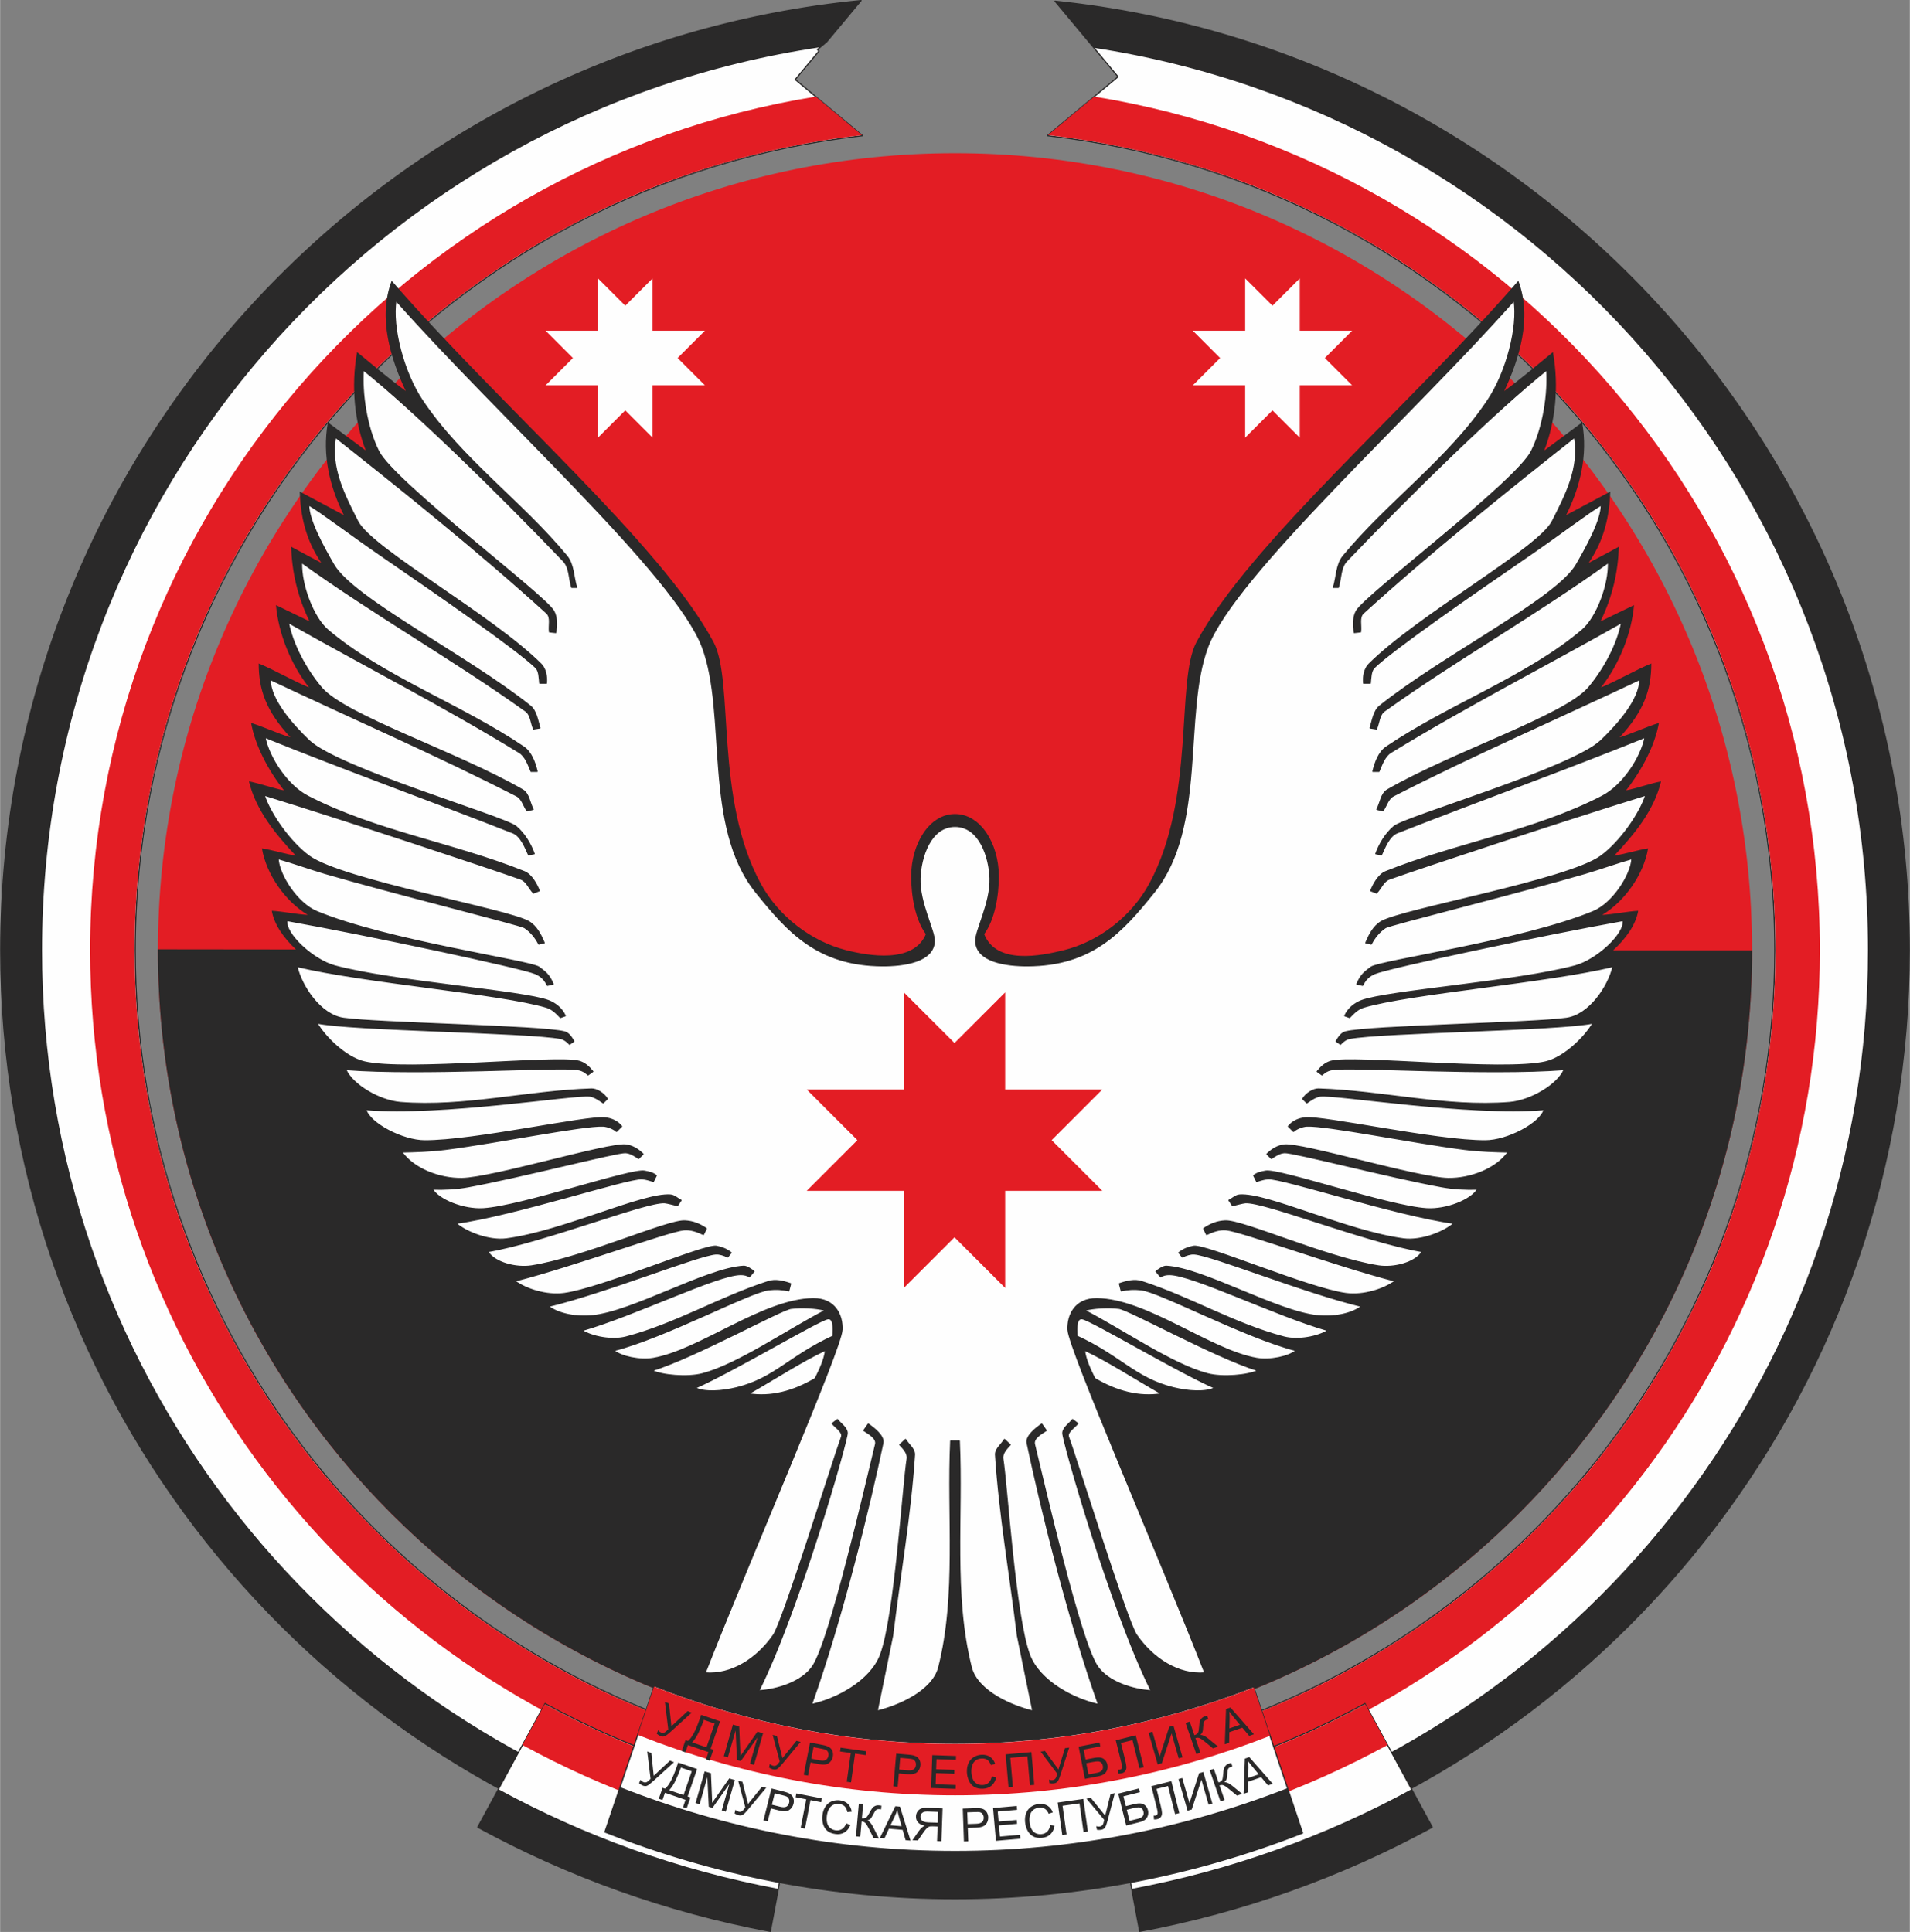 <?xml version="1.0" encoding="UTF-8"?> <svg xmlns="http://www.w3.org/2000/svg" xmlns:xlink="http://www.w3.org/1999/xlink" xmlns:xodm="http://www.corel.com/coreldraw/odm/2003" xml:space="preserve" width="2244px" height="2270px" version="1.1" style="shape-rendering:geometricPrecision; text-rendering:geometricPrecision; image-rendering:optimizeQuality; fill-rule:evenodd; clip-rule:evenodd" viewBox="0 0 2365.67 2393.37"><rect x="0" y="0" width="2365.67" height="2393.37" fill="#808080" stroke="none"/> <defs> <style type="text/css"> .str1 {stroke:#2A2929;stroke-width:1.47;stroke-linejoin:round;stroke-miterlimit:22.926} .str0 {stroke:#2A2929;stroke-width:1.48;stroke-linejoin:round;stroke-miterlimit:22.926} .fil1 {fill:#2A2929} .fil2 {fill:#E31D24} .fil0 {fill:#FEFEFE} </style> </defs> <g id="Слой_x0020_1">  <g id="_2524070562240"> <g> <path class="fil0 str0" d="M896.76 2151.69l-46.93 159.87c-490.65,-143.84 -849.09,-597.33 -849.09,-1134.43 0,-613.47 467.57,-1117.89 1065.69,-1176.39l-42.63 51.14 -11.31 9.42 1.73 2.07 -29.3 35.15 83.43 69.55c-506.87,56.92 -901.03,487.01 -901.03,1009.06 0,461.41 307.93,850.98 729.44,974.56zm623.25 158.64l0 0 -47.52 -159.7c419.67,-124.73 725.86,-513.4 725.86,-973.5 0,-522.08 -394.2,-952.2 -901.12,-1009.07l87.56 -72.99 -78.02 -93.58c594.51,61.97 1058.17,564.75 1058.17,1175.64 0,535.58 -356.42,988 -844.93,1133.2z"></path> <path class="fil1" d="M864.25 2262.43l-14.42 49.13c-490.65,-143.84 -849.09,-597.33 -849.09,-1134.43 0,-47.56 2.83,-94.47 8.29,-140.56l0.17 -1.51c1.02,-8.52 2.15,-17.01 3.35,-25.49l0.4 -2.83c1.19,-8.21 2.46,-16.4 3.82,-24.56l0.57 -3.42c1.36,-8.06 2.8,-16.08 4.33,-24.08l0.67 -3.5c1.56,-8.04 3.19,-16.05 4.91,-24.03l0.68 -3.13c1.77,-8.1 3.61,-16.16 5.55,-24.19l0.61 -2.52c2.01,-8.27 4.09,-16.51 6.27,-24.71l0.35 -1.29c30.62,-114.58 78.01,-222.31 139.41,-320.38l0.2 -0.33c4.68,-7.47 9.45,-14.89 14.29,-22.25l0.17 -0.27c191.27,-290.52 507.22,-491.7 871.65,-527.34l-42.63 51.14 -8 6.66c-545.29,80.77 -963.86,550.87 -963.86,1118.59 0,513.84 342.91,947.68 812.31,1085.3zm655.76 47.9l0 0 -14.6 -49.09c467.35,-138.9 808.33,-571.72 808.33,-1084.11 0,-565.97 -415.98,-1034.97 -958.81,-1117.88l-48.16 -57.76c371.5,38.72 691.9,249.57 880,551.37l0.19 0.31c4.64,7.45 9.2,14.96 13.68,22.51l0.19 0.34c4.49,7.57 8.88,15.19 13.2,22.87l0.14 0.23c47.98,85.42 85.67,177.4 111.36,274.27l0 0.02c2.24,8.45 4.38,16.93 6.43,25.45l0.42 1.69c1.96,8.19 3.83,16.41 5.62,24.66l0.57 2.63c1.73,8.05 3.38,16.13 4.94,24.24l0.63 3.29c1.53,8.05 2.97,16.11 4.33,24.21l0.53 3.17c1.35,8.16 2.63,16.36 3.81,24.58l0.41 2.94c1.19,8.4 2.3,16.83 3.31,25.29l0.2 1.71c1.04,8.83 1.99,17.69 2.84,26.58l0.03 0.33c3.54,37.17 5.34,74.85 5.34,112.95 0,535.58 -356.42,988 -844.93,1133.2z"></path> <path class="fil2" d="M896.54 2152.44l-15.51 52.84c-444.68,-130.37 -769.54,-541.37 -769.54,-1028.15 0,-532.85 389.24,-974.89 898.82,-1057.44l57.21 47.69c-506.9,57.3 -900.98,487.56 -900.98,1009.75 0,461.77 308.17,851.64 730,975.31zm591.88 51.72l0 0 -15.7 -52.78c419.99,-124.83 726.41,-513.79 726.41,-974.25 0,-522.23 -394.12,-952.51 -901.07,-1009.76l57.22 -47.7c509.62,82.51 898.91,524.57 898.91,1057.46 0,485.41 -323.03,895.44 -765.77,1027.03z"></path> <path class="fil2" d="M1182.84 189.77c545.21,0 987.36,442.14 987.36,987.36 0,545.21 -442.15,987.35 -987.36,987.35 -545.21,0 -987.36,-442.14 -987.36,-987.35 0,-545.22 442.15,-987.36 987.36,-987.36z"></path> <path class="fil1" d="M1317.53 1177.15c42.57,-10.45 83.33,-41.02 105.77,-82.21 57.79,-106.01 32.75,-251.13 58.62,-299.49 65.46,-122.41 263.93,-291.74 398.72,-447.65 17.46,45.87 0.94,97.44 -17.41,136.61 20.09,-14.73 42.19,-33.48 60.28,-48.21 7.8,43.55 2.89,86.36 -10.72,121.88 15.63,-11.6 31.25,-23.21 46.88,-34.82 7.47,40.96 -2.79,80.92 -19.76,114.85 17.87,-9.38 36.73,-19.75 54.58,-29.13 -1.06,38.91 -11.73,66.28 -26.78,88.4 12.5,-6.69 25,-13.39 37.5,-20.09 -1.03,30.81 -7.75,61.62 -22.77,92.42 13.84,-6.7 27.68,-13.39 41.52,-20.09 -2.82,34.04 -18.1,73.37 -41.01,102.05 18.75,-7.59 43.69,-22.13 62.44,-29.72 -0.11,31.59 -8.31,58.06 -39.27,91.5 14.74,-4.46 33.91,-13.37 48.65,-17.83 -5,27.86 -20.68,57.82 -40.68,83.54 13.4,-2.69 29.96,-8.54 43.36,-11.21 -8.86,36.62 -33.61,66.08 -58,92.06 12.06,-1.78 29.87,-7.24 41.92,-9.02 -5.39,32.35 -29.16,65.87 -56.83,82.43 12.2,-0.56 32.8,-4.55 44.62,-5.1 -2.98,17.32 -15.07,34.22 -30.99,48.91l172.03 0.02c0,545.21 -442.15,987.23 -987.36,987.23 -545.21,0 -987.36,-442.14 -987.36,-987.35 0,-0.36 0,-0.73 0,-1.09l170.96 0.19c-15.39,-14.45 -27.01,-30.98 -29.93,-47.91 11.82,0.55 32.43,4.54 44.63,5.1 -27.67,-16.56 -51.45,-50.08 -56.84,-82.43 12.06,1.78 29.87,7.24 41.93,9.02 -24.39,-25.98 -49.14,-55.44 -58,-92.06 13.39,2.67 29.96,8.52 43.35,11.21 -19.99,-25.72 -35.67,-55.68 -40.67,-83.54 14.73,4.46 33.91,13.37 48.64,17.83 -30.96,-33.44 -39.15,-59.91 -39.27,-91.5 18.76,7.59 43.69,22.13 62.44,29.72 -22.9,-28.68 -38.19,-68.01 -41.01,-102.05 13.85,6.7 27.69,13.39 41.53,20.09 -15.02,-30.8 -21.74,-61.61 -22.78,-92.42 12.51,6.7 25.01,13.4 37.51,20.09 -15.05,-22.12 -25.72,-49.49 -26.79,-88.4 17.86,9.38 36.72,19.75 54.58,29.13 -16.96,-33.93 -27.23,-73.89 -19.75,-114.85 15.62,11.61 31.25,23.22 46.88,34.82 -13.62,-35.52 -18.52,-78.33 -10.72,-121.88 18.08,14.73 40.18,33.48 60.27,48.21 -18.35,-39.17 -34.86,-90.74 -17.41,-136.61 134.8,155.91 333.26,325.24 398.73,447.65 25.86,48.36 0.83,193.48 58.61,299.49 22.35,40.99 62.88,71.18 105.16,82.04 28.47,7.31 84.05,16.73 99.19,-19.74 -12.98,-17.48 -18.34,-47.33 -18.17,-72.36 0.26,-39.67 22.43,-76.46 54.29,-76.46 31.86,0 54.02,36.79 54.29,76.46 0.17,25.03 -5.2,54.88 -18.17,72.36 15.11,38.14 70,26.91 98.57,19.91z"></path> <path class="fil0 str0" d="M1177.54 1785.05c-4.35,92.38 7.87,191.08 -14.78,280.37 -7.68,30.23 -51.37,48.43 -76.32,54.22 6.36,-31.13 12.72,-62.26 19.08,-93.38 9.04,-74.65 22.16,-148.9 27.11,-223.92 0.49,-7.34 -7.36,-12.72 -11.04,-19.08l-7.1 6.56c5.01,5.35 10.19,10.94 9.1,17.54 -5.15,31.36 -15.26,196.3 -33.13,243 -12.51,32.7 -54.83,54.6 -85.35,61.25 37.72,-105.67 72.15,-246.93 88.36,-323.97 1.86,-8.81 -11.31,-18.74 -18.07,-23.46l-5.54 7.92c6.89,4.51 16.36,9.83 14.58,17.18 -13.26,54.68 -56.15,241.17 -77.32,274.13 -13.35,20.78 -45.78,30.02 -67.28,31.13 49.46,-99.03 109.83,-310.07 109.45,-319.31 -0.27,-6.69 -8.03,-11.3 -12.05,-16.66l-6.44 4.85c4.02,5.02 13.71,10.81 11.46,16.83 -9.55,25.62 -72.29,227.97 -84.18,245.14 -20.73,29.94 -52.49,49.87 -84.75,47.06 55.37,-141.64 168.43,-401.05 169.55,-425.19 0.81,-17.6 -8.42,-38.74 -35.87,-38.4 -61.99,0.76 -140.06,63.9 -197.86,73.96 -16.51,2.87 -39.68,-1.99 -48.89,-9.74 62.94,-15.88 169.2,-73.06 192.38,-75.35 8.95,-0.88 15.54,-0.54 24.27,1.37l2.28 -8.76c-8.97,-3.15 -18.89,-5.5 -27.73,-2.65 -59.89,19.32 -115.02,52.62 -175.88,68.6 -17.83,4.68 -42.28,-0.2 -54.73,-8.03 65.44,-18.76 167.51,-69.08 196.31,-69.32 3.77,-0.04 8.14,0.68 10.94,2.91l5.61 -6.76c-3.65,-2.97 -8.89,-6.6 -12.9,-6.37 -45.87,2.57 -137.2,56.49 -187.56,61.3 -18.39,1.76 -40.54,-1.53 -54,-11.68 71.53,-17.26 185.35,-63.44 207.26,-64.95 4.71,-0.32 10.09,1.52 14.71,3.77l4.26 -5.23c-5.23,-4.38 -11.71,-6.81 -18.24,-8.02 -14.55,-2.7 -142.64,52.43 -188.62,58.57 -21.88,2.91 -47.17,-5.28 -60.97,-15.52 71.99,-18.44 190.24,-61.76 209.45,-63.49 8.23,-0.74 16.05,2.02 24.08,5.84l3.65 -7.3c-9.02,-5.97 -16.61,-8.94 -26.59,-9.49 -21.67,-1.18 -125.41,45.63 -189.89,55.73 -19,2.97 -45.85,-3.74 -54.27,-17.78 71.2,-12.21 195.88,-62.28 219.22,-60.51 2.99,0.23 12.85,2.86 15.77,3.59l4.38 -6.57c-4.38,-2.18 -8.26,-6.2 -13.14,-6.56 -34.22,-2.55 -133.3,45.15 -202.87,54.32 -21.89,2.88 -50.01,-8.12 -62.76,-19.3 72.42,-9.92 212.54,-56.27 230.26,-55.16 5.12,0.32 9.48,1.76 14.21,3.35l3.65 -7.3c-4.74,-3.66 -8.47,-4.22 -14.57,-5.46 -16.43,-3.34 -152.32,43.64 -199.65,46.58 -24.42,1.52 -55.31,-10.78 -63.09,-24.33 15.07,0.47 29.81,-0.29 44.2,-2.92 65.54,-11.97 183.48,-42.77 194.74,-42.33 5.87,0.23 11.51,3.73 16.47,7.3l5.53 -5.42c-6.03,-5.92 -13.21,-10.44 -21.53,-11.37 -22.19,-2.45 -164.98,41.02 -202.93,41.6 -27.11,0.42 -59.41,-11.5 -74.43,-32.84 18.24,-0.49 36.02,-0.97 54.12,-3.29 65.21,-8.39 170.56,-29.95 195.46,-28.82 4.46,0.21 12.55,2.85 16.35,6.62l6.36 -6.28c-5.24,-6.5 -12.53,-9.6 -20.52,-10.56 -22.38,-2.68 -161.77,28.61 -223.31,28.47 -27.53,-0.07 -68.22,-21.51 -72.98,-38.68 93.66,7.85 257.53,-19.06 277.32,-16.78 5.51,0.63 11.57,4.82 16.68,8.37l5 -4.9c-4.23,-7 -13.19,-12.43 -19.5,-12.23 -78.97,2.49 -157.68,23.01 -236.44,16.78 -26.33,-2.08 -60.07,-22.15 -67.87,-40.87 92.72,7.3 261.43,-3.51 285.73,-0.23 5.56,0.75 9.01,2.05 14.36,6.8l5.84 -4.19c-4.97,-6.12 -10.05,-10.61 -16.94,-12.59 -26.64,-7.68 -214.22,12.98 -266.04,0.73 -23.62,-5.59 -49.45,-31.68 -58.71,-48.17 41.92,9.08 261.1,11.32 301.68,19.1 4.1,0.78 8.4,3.92 11.23,7.21l5.27 -3.68c-3.32,-5.61 -6.36,-10.28 -11.68,-11.68 -27.54,-7.29 -231.76,-10.71 -273.66,-16.79 -28.47,-4.12 -51.83,-39.24 -57.65,-64.22 83.25,19.91 251.83,33.47 308.69,50.36 7.44,2.21 12.09,6.93 17.76,12.85l5.91 -2.08c-4.08,-9.15 -12.3,-15.57 -20.75,-18.8 -31.33,-11.99 -192.77,-23.55 -264.91,-43.05 -26.24,-7.1 -61.92,-39.56 -59.11,-56.2 98.24,17.39 290.97,58.57 307.63,65.68 6.99,2.98 11.61,7.34 15.05,14.6l7.09 -1.58c-4.82,-11.48 -9.72,-15.05 -17.59,-20.89 -10.57,-7.81 -187.91,-32.71 -274.96,-68.75 -25.08,-10.39 -47.27,-46.04 -48.17,-65.69 19.4,5.43 38.43,12.47 57.77,18.15 81.01,23.74 242.1,63.7 247.6,67.3 7.93,5.2 13.84,12.94 17.6,20.34l6.66 -1.5c-3.69,-9.04 -9.33,-20.64 -19.24,-26.37 -26.33,-15.2 -230.53,-51.06 -271.84,-80.98 -23.63,-17.12 -48.34,-52.4 -55.75,-75.66 100.92,31.13 278.93,90.09 317.61,103.93 7.69,2.75 10.24,11.55 16.01,17.32l7.09 -2.77c-2.77,-7.28 -9.47,-20.01 -18.39,-23.59 -87.81,-35.26 -184.02,-49.95 -268.1,-93.38 -25.77,-13.32 -48.34,-47.91 -53.29,-73.14 99.81,40.41 206.27,78.63 307.03,118.31 10.21,4.02 15.65,18.8 19.58,27.26l6.91 -1.29c-4.04,-11.34 -11.89,-24.99 -22.38,-33.76 -14.56,-12.19 -220.64,-71.94 -256.72,-106.61 -21.08,-20.27 -47.83,-50.66 -48.03,-75.61 101.04,47.84 205.9,93.27 305.37,144.27 6.72,3.45 8.66,12.37 12.99,18.56l7.43 -1.86c-4.33,-8.04 -5.09,-19.55 -12.99,-24.12 -80.81,-46.69 -220.05,-92.02 -249.3,-126.68 -19.27,-22.83 -35.8,-53.95 -40.83,-80.55 95.06,53.81 192.75,103.66 285.87,160.76 7.84,4.82 11.34,15.46 14.77,23.58l7.43 0c-2.61,-10.84 -7.15,-23.85 -16.71,-30.31 -78,-52.69 -174.6,-87.11 -242.49,-144.76 -18.41,-15.63 -33.48,-56.57 -32.54,-83.8 90.36,64.92 187.88,119.99 277.51,184.02 6.61,4.72 6.6,14.85 9.9,22.27l7.79 -1.24c-2.68,-8.86 -4.56,-21.36 -11.79,-27.13 -78.76,-62.92 -219.33,-133 -243.66,-175.14 -13.04,-22.59 -30.93,-54.92 -30.95,-74 17.1,9.96 49.38,35.04 89.13,62.3 74.8,51.31 169.53,117.14 192.15,139.17 4.42,4.31 4.24,13.19 4.95,19.32l8.22 0c0.86,-7.79 -0.88,-17.84 -6.48,-23.43 -60.78,-60.75 -209.94,-143.01 -227.22,-177 -16.27,-32.01 -34.41,-66.51 -27.54,-104.14 79.92,63.09 177.68,141.42 261.64,217.75 5.8,5.26 2.3,15.49 3.45,23.23l7.74 0.86c1.31,-8.89 1.82,-18.9 -2.58,-26.68 -11.45,-20.23 -197.99,-159.95 -216.89,-197.95 -15.21,-30.58 -20.86,-71.84 -18.94,-100.7 62.63,50.08 169.07,154.21 247.88,236.69 7.89,8.26 6.88,21.8 10.33,32.7l6.02 0c-4.02,-12.91 -3.45,-28.3 -12.05,-38.73 -55.82,-67.63 -130.28,-119.88 -179.02,-192.79 -23.74,-35.52 -37.87,-91.66 -32.7,-123.93 126.57,143.18 346.23,340.26 379.7,429.56 31.12,83.04 0.9,221.96 66.11,303.32 39.71,49.55 77.08,90.95 156.66,91.35 26.6,0.13 63.39,-4.97 64.41,-30.29 0.53,-13.26 -18.75,-47.51 -17.75,-78.16 0.83,-25.38 12.62,-64.26 43.42,-64.26 30.8,0 42.59,38.88 43.42,64.26 1,30.65 -18.28,64.9 -17.75,78.16 1.01,25.32 37.81,30.42 64.41,30.29 79.58,-0.4 116.95,-41.8 156.66,-91.35 65.21,-81.36 34.99,-220.28 66.11,-303.32 33.47,-89.3 253.13,-286.38 379.7,-429.56 5.16,32.27 -8.96,88.41 -32.71,123.93 -48.73,72.91 -123.2,125.16 -179.02,192.79 -8.6,10.43 -8.03,25.82 -12.04,38.73l6.02 0c3.44,-10.9 2.43,-24.44 10.33,-32.7 78.8,-82.48 185.25,-186.61 247.87,-236.69 1.92,28.86 -3.73,70.12 -18.94,100.7 -18.89,38 -205.44,177.72 -216.88,197.95 -4.4,7.78 -3.89,17.79 -2.58,26.68l7.74 -0.86c1.15,-7.74 -2.35,-17.97 3.44,-23.23 83.96,-76.33 181.73,-154.66 261.65,-217.75 6.87,37.63 -11.27,72.13 -27.55,104.14 -17.27,33.99 -166.43,116.25 -227.21,177 -5.6,5.59 -7.35,15.64 -6.49,23.43l8.23 0c0.71,-6.13 0.52,-15.01 4.95,-19.32 22.62,-22.03 117.35,-87.86 192.15,-139.17 39.74,-27.26 72.03,-52.34 89.13,-62.3 -0.02,19.08 -17.91,51.41 -30.95,74 -24.34,42.14 -164.9,112.22 -243.66,175.14 -7.23,5.77 -9.11,18.27 -11.79,27.13l7.79 1.24c3.3,-7.42 3.29,-17.55 9.9,-22.27 89.63,-64.03 187.14,-119.1 277.51,-184.02 0.94,27.23 -14.13,68.17 -32.55,83.8 -67.88,57.65 -164.48,92.07 -242.49,144.76 -9.55,6.46 -14.09,19.47 -16.7,30.31l7.42 0c3.43,-8.12 6.93,-18.76 14.78,-23.58 93.12,-57.1 190.8,-106.95 285.86,-160.76 -5.03,26.6 -21.56,57.72 -40.82,80.55 -29.25,34.66 -168.5,79.99 -249.3,126.68 -7.91,4.57 -8.66,16.08 -12.99,24.12l7.42 1.86c4.33,-6.19 6.28,-15.11 12.99,-18.56 99.48,-51 204.34,-96.43 305.38,-144.27 -0.2,24.95 -26.96,55.34 -48.04,75.61 -36.07,34.67 -242.15,94.42 -256.72,106.61 -10.48,8.77 -18.33,22.42 -22.38,33.76l6.92 1.29c3.93,-8.46 9.36,-23.24 19.58,-27.26 100.76,-39.68 207.22,-77.9 307.02,-118.31 -4.94,25.23 -27.52,59.82 -53.29,73.14 -84.07,43.43 -180.28,58.12 -268.1,93.38 -8.91,3.58 -15.61,16.31 -18.39,23.59l7.1 2.77c5.77,-5.77 8.32,-14.57 16.01,-17.32 38.67,-13.84 216.69,-72.8 317.6,-103.93 -7.4,23.26 -32.12,58.54 -55.75,75.66 -41.3,29.92 -245.5,65.78 -271.84,80.98 -9.91,5.73 -15.54,17.33 -19.23,26.37l6.66 1.5c3.76,-7.4 9.67,-15.14 17.59,-20.34 5.5,-3.6 166.6,-43.56 247.6,-67.3 19.34,-5.68 38.37,-12.72 57.77,-18.15 -0.9,19.65 -23.08,55.3 -48.16,65.69 -87.06,36.04 -264.39,60.94 -274.96,68.75 -7.87,5.84 -12.77,9.41 -17.6,20.89l7.09 1.58c3.45,-7.26 8.07,-11.62 15.06,-14.6 16.66,-7.11 209.39,-48.29 307.63,-65.68 2.81,16.64 -32.87,49.1 -59.12,56.2 -72.14,19.5 -233.57,31.06 -264.9,43.05 -8.45,3.23 -16.68,9.65 -20.75,18.8l5.91 2.08c5.67,-5.92 10.32,-10.64 17.76,-12.85 56.86,-16.89 225.44,-30.45 308.69,-50.36 -5.83,24.98 -29.18,60.1 -57.65,64.22 -41.9,6.08 -246.13,9.5 -273.67,16.79 -5.32,1.4 -8.35,6.07 -11.68,11.68l5.27 3.68c2.84,-3.29 7.13,-6.43 11.24,-7.21 40.58,-7.78 259.75,-10.02 301.68,-19.1 -9.26,16.49 -35.09,42.58 -58.71,48.17 -51.83,12.25 -239.41,-8.41 -266.04,-0.73 -6.9,1.98 -11.97,6.47 -16.94,12.59l5.84 4.19c5.35,-4.75 8.79,-6.05 14.36,-6.8 24.3,-3.28 193.01,7.53 285.73,0.23 -7.8,18.72 -41.54,38.79 -67.87,40.87 -78.77,6.23 -157.47,-14.29 -236.45,-16.78 -6.3,-0.2 -15.26,5.23 -19.5,12.23l5.01 4.9c5.11,-3.55 11.16,-7.74 16.68,-8.37 19.79,-2.28 183.66,24.63 277.32,16.78 -4.76,17.17 -45.45,38.61 -72.98,38.68 -61.54,0.14 -200.93,-31.15 -223.31,-28.47 -7.99,0.96 -15.28,4.06 -20.52,10.56l6.36 6.28c3.79,-3.77 11.88,-6.41 16.35,-6.62 24.9,-1.13 130.25,20.43 195.46,28.82 18.1,2.32 35.87,2.8 54.12,3.29 -15.03,21.34 -47.32,33.26 -74.44,32.84 -37.94,-0.58 -180.74,-44.05 -202.92,-41.6 -8.33,0.93 -15.5,5.45 -21.54,11.37l5.53 5.42c4.97,-3.57 10.6,-7.07 16.47,-7.3 11.26,-0.44 129.2,30.36 194.74,42.33 14.39,2.63 29.14,3.39 44.21,2.92 -7.78,13.55 -38.67,25.85 -63.1,24.33 -47.33,-2.94 -183.21,-49.92 -199.64,-46.58 -6.1,1.24 -9.83,1.8 -14.57,5.46l3.64 7.3c4.74,-1.59 9.09,-3.03 14.21,-3.35 17.73,-1.11 157.84,45.24 230.27,55.16 -12.75,11.18 -40.88,22.18 -62.76,19.3 -69.57,-9.17 -168.66,-56.87 -202.88,-54.32 -4.88,0.36 -8.75,4.38 -13.13,6.56l4.38 6.57c2.92,-0.73 12.78,-3.36 15.77,-3.59 23.34,-1.77 148.01,48.3 219.21,60.51 -8.41,14.04 -35.27,20.75 -54.26,17.78 -64.48,-10.1 -168.22,-56.91 -189.89,-55.73 -9.99,0.55 -17.57,3.52 -26.59,9.49l3.64 7.3c8.03,-3.82 15.86,-6.58 24.09,-5.84 19.21,1.73 137.45,45.05 209.44,63.49 -13.8,10.24 -39.09,18.43 -60.96,15.52 -45.98,-6.14 -174.07,-61.27 -188.62,-58.57 -6.53,1.21 -13.02,3.64 -18.25,8.02l4.27 5.23c4.62,-2.25 10,-4.09 14.71,-3.77 21.91,1.51 135.73,47.69 207.26,64.95 -13.46,10.15 -35.61,13.44 -54.01,11.68 -50.35,-4.81 -141.68,-58.73 -187.55,-61.3 -4.02,-0.23 -9.25,3.4 -12.9,6.37l5.6 6.76c2.81,-2.23 7.18,-2.95 10.95,-2.91 28.8,0.24 130.87,50.56 196.31,69.32 -12.45,7.83 -36.9,12.71 -54.73,8.03 -60.87,-15.98 -116,-49.28 -175.88,-68.6 -8.84,-2.85 -18.76,-0.5 -27.73,2.65l2.28 8.76c8.72,-1.91 15.32,-2.25 24.27,-1.37 23.18,2.29 129.43,59.47 192.38,75.35 -9.22,7.75 -32.39,12.61 -48.89,9.74 -57.8,-10.06 -135.87,-73.2 -197.86,-73.96 -27.46,-0.34 -36.68,20.8 -35.88,38.4 1.12,24.14 114.19,283.55 169.56,425.19 -32.26,2.81 -64.02,-17.12 -84.75,-47.06 -11.89,-17.17 -74.64,-219.52 -84.19,-245.14 -2.24,-6.02 7.45,-11.81 11.47,-16.83l-6.44 -4.85c-4.02,5.36 -11.78,9.97 -12.06,16.66 -0.37,9.24 59.99,220.28 109.45,319.31 -21.49,-1.11 -53.92,-10.35 -67.27,-31.13 -21.18,-32.96 -64.06,-219.45 -77.32,-274.13 -1.78,-7.35 7.69,-12.67 14.58,-17.18l-5.54 -7.92c-6.77,4.72 -19.93,14.65 -18.08,23.46 16.22,77.04 50.65,218.3 88.37,323.97 -30.52,-6.65 -72.84,-28.55 -85.36,-61.25 -17.87,-46.7 -27.97,-211.64 -33.13,-243 -1.08,-6.6 4.1,-12.19 9.1,-17.54l-7.09 -6.56c-3.69,6.36 -11.53,11.74 -11.04,19.08 4.95,75.02 18.07,149.27 27.1,223.92 6.36,31.12 12.72,62.25 19.08,93.38 -24.94,-5.79 -68.64,-23.99 -76.31,-54.22 -22.66,-89.29 -10.43,-187.99 -14.78,-280.37l-10.6 0zm-155.14 -161.81l0 0c-10.95,-3.05 -28.68,-4.08 -42.53,-2.45 -12.65,1.48 -117.79,60.08 -172.23,77.1 11.96,6.03 43.91,8.96 62.65,3.94 43.77,-11.72 102.4,-52.64 152.11,-78.59zm9.33 32.06l0 0c0.47,-10.69 0.94,-23.15 -6.82,-21.52 -12.46,2.61 -116.07,64.58 -163.69,85.69 11.53,5.6 32.44,4.37 51.27,-0.3 47.18,-11.72 64.83,-38.78 119.24,-63.87zm-9.23 17.31l0 0c-26.99,12.19 -63.73,36.09 -95.59,54.13 27.63,4.39 55.27,-2.6 82.9,-19.02 5.7,-11.7 11.39,-23.41 12.69,-35.11zm320.77 -49.37l0 0c49.72,25.95 108.35,66.87 152.12,78.59 18.74,5.02 50.69,2.09 62.64,-3.94 -54.43,-17.02 -159.57,-75.62 -172.22,-77.1 -13.85,-1.63 -31.58,-0.6 -42.54,2.45zm-9.32 32.06l0 0c54.4,25.09 72.06,52.15 119.24,63.87 18.83,4.67 39.74,5.9 51.27,0.3 -47.62,-21.11 -151.23,-83.08 -163.69,-85.69 -7.76,-1.63 -7.29,10.83 -6.82,21.52zm9.23 17.31l0 0c1.3,11.7 6.99,23.41 12.68,35.11 27.64,16.42 55.27,23.41 82.91,19.02 -31.86,-18.04 -68.6,-41.94 -95.59,-54.13z"></path> <polygon class="fil2" points="1119.46,1229.59 1119.68,1229.59 1182.22,1292.12 1244.75,1229.59 1244.97,1229.59 1244.97,1349.68 1365.06,1349.68 1365.06,1349.93 1302.56,1412.44 1365.06,1474.95 1365.06,1475.2 1244.97,1475.2 1244.97,1595.29 1244.72,1595.29 1182.22,1532.78 1119.71,1595.29 1119.46,1595.29 1119.46,1475.2 999.37,1475.2 999.37,1474.97 1061.9,1412.44 999.37,1349.91 999.37,1349.68 1119.46,1349.68 "></polygon> <path class="fil0" d="M1542.28 345.02l0.13 0 33.69 33.68 33.69 -33.68 0.12 0 0 64.7 64.71 0 0 0.14 -33.68 33.67 33.68 33.69 0 0.13 -64.71 0 0 64.71 -0.13 0 -33.68 -33.68 -33.68 33.68 -0.14 0 0 -64.71 -64.7 0 0 -0.12 33.69 -33.7 -33.69 -33.69 0 -0.12 64.7 0 0 -64.7zm-801.71 0l0 0 0.12 0 33.7 33.68 33.69 -33.68 0.12 0 0 64.7 64.71 0 0 0.14 -33.68 33.67 33.68 33.69 0 0.13 -64.71 0 0 64.71 -0.13 0 -33.68 -33.68 -33.69 33.68 -0.13 0 0 -64.71 -64.71 0 0 -0.12 33.7 -33.7 -33.7 -33.69 0 -0.12 64.71 0 0 -64.7z"></path> <path class="fil0 str0" d="M1690.7 2110.47l83.31 153.12c-111.52,60.82 -233.46,104.9 -362.42,129.04l-32.24 -171.31c110.78,-20.74 215.54,-58.6 311.35,-110.85z"></path> <path class="fil1" d="M1748.41 2216.54l25.6 47.05c-111.52,60.82 -233.46,104.9 -362.42,129.04l-9.91 -52.65c123.38,-23.09 240.04,-65.26 346.73,-123.44z"></path> <path class="fil2" d="M1691.09 2111.19l27.53 50.6c-101.07,55.12 -211.59,95.07 -328.46,116.94l-10.66 -56.61c110.87,-20.75 215.7,-58.65 311.59,-110.93z"></path> <path class="fil0 str0" d="M674.98 2110.47l-83.32 153.12c111.53,60.82 233.46,104.9 362.42,129.04l32.24 -171.32c-110.78,-20.73 -215.53,-58.59 -311.34,-110.84z"></path> <path class="fil1" d="M617.26 2216.53l-25.6 47.06c111.53,60.82 233.46,104.9 362.42,129.04l9.91 -52.65c-123.37,-23.1 -240.03,-65.26 -346.73,-123.45z"></path> <path class="fil2" d="M674.59 2111.19l-27.54 50.6c101.08,55.12 211.59,95.07 328.46,116.94l10.66 -56.61c-110.87,-20.75 -215.7,-58.65 -311.58,-110.93z"></path> <path class="fil0 str1" d="M1552.73 2089.68l60.65 181.17c-134.35,52.59 -279.26,81.31 -430.39,81.31 -152.4,0 -298.49,-29.17 -433.8,-82.6l61.13 -180.99c116.24,45.9 241.75,70.96 372.67,70.96 129.83,0 254.32,-24.68 369.74,-69.85z"></path> <path class="fil1" d="M1594.74 2215.17l18.64 55.68c-134.35,52.59 -279.26,81.31 -430.39,81.31 -152.4,0 -298.49,-29.17 -433.8,-82.6l18.78 -55.63c129.45,51.12 269.23,79.03 415.02,79.03 144.58,0 283.22,-27.48 411.75,-77.79z"></path> <path class="fil2" d="M1553.02 2090.53l20.04 59.88c-121.77,47.66 -253.1,73.69 -390.07,73.69 -138.12,0 -270.53,-26.44 -393.16,-74.87l20.2 -59.81c116.33,45.93 241.94,71.02 372.96,71.02 129.93,0 254.52,-24.7 370.03,-69.91z"></path> <path class="fil1" d="M823.5 2108.34l5.06 2.04 2.97 28.13 20.12 -18.79 4.97 2 -26.04 23.66c-3.26,2.96 -5.68,4.78 -7.27,5.46 -1.59,0.67 -3.45,0.59 -5.56,-0.27 -1.3,-0.52 -2.75,-1.46 -4.38,-2.82l1.73 -4.28c1.02,1.32 2.28,2.28 3.78,2.88 1.22,0.5 2.43,0.52 3.63,0.1 1.21,-0.42 2.89,-1.81 5.09,-4.17l-4.1 -33.94zm44.86 16.02l0 0 -1.94 5.62c-4.89,14.23 -9.7,23.15 -14.42,26.76l-2.99 -1.03 -4.66 13.53 4.55 1.57 3.09 -8.99 25.47 8.77 -3.1 8.99 4.55 1.56 4.67 -13.53 -3.48 -1.2 11.7 -33.98 -23.44 -8.07zm16.77 10.86l0 0 -10.13 29.43 -17.77 -6.11c2.98,-3.07 5.75,-7.35 8.29,-12.84 2.54,-5.48 4.37,-9.86 5.5,-13.13l0.68 -1.98 13.43 4.63zm11.34 40.43l0 0 11.24 -39.17 7.8 2.24 1.32 30.39c0.11,2.83 0.19,4.94 0.2,6.34 0.86,-1.3 2.16,-3.2 3.89,-5.69l17.2 -24.56 6.97 2 -11.23 39.17 -5 -1.43 9.41 -32.79 -20.79 29.52 -4.68 -1.34 -1.76 -36.59 -9.57 33.34 -5 -1.43zm60.48 -26.41l0 0 5.3 1.32 6.85 27.44 17.31 -21.41 5.21 1.3 -22.5 27.05c-2.82,3.38 -4.97,5.52 -6.44,6.41 -1.48,0.89 -3.33,1.07 -5.55,0.52 -1.35,-0.34 -2.92,-1.08 -4.72,-2.19l1.11 -4.48c1.2,1.17 2.58,1.94 4.15,2.33 1.28,0.32 2.47,0.18 3.61,-0.41 1.13,-0.58 2.61,-2.19 4.46,-4.83l-8.79 -33.05zm38.49 49.42l0 0 7.78 -40 15.09 2.94c2.65,0.51 4.66,1.04 6.01,1.56 1.9,0.71 3.42,1.65 4.58,2.83 1.14,1.17 1.96,2.68 2.45,4.48 0.49,1.82 0.54,3.71 0.15,5.7 -0.66,3.4 -2.3,6.07 -4.92,8.01 -2.63,1.93 -6.77,2.35 -12.42,1.25l-10.26 -2 -3.17 16.26 -5.29 -1.03zm9.37 -19.95l0 0 10.35 2.01c3.42,0.66 5.97,0.51 7.65,-0.49 1.69,-1 2.75,-2.65 3.2,-4.96 0.32,-1.67 0.19,-3.19 -0.43,-4.55 -0.62,-1.35 -1.57,-2.35 -2.89,-3 -0.85,-0.41 -2.46,-0.85 -4.86,-1.32l-10.24 -1.99 -2.78 14.3zm43.91 28.58l0 0 5.01 -35.6 -13.3 -1.86 0.67 -4.77 31.98 4.49 -0.67 4.77 -13.35 -1.88 -5 35.6 -5.34 -0.75zm57.75 5.72l0 0 3.55 -40.6 15.31 1.34c2.7,0.24 4.74,0.55 6.14,0.93 1.96,0.51 3.59,1.29 4.85,2.34 1.26,1.05 2.24,2.46 2.91,4.2 0.68,1.75 0.92,3.63 0.75,5.65 -0.3,3.45 -1.66,6.28 -4.06,8.48 -2.41,2.19 -6.49,3.04 -12.22,2.54l-10.42 -0.91 -1.44 16.5 -5.37 -0.47zm7.23 -20.82l0 0 10.5 0.91c3.47,0.31 5.99,-0.12 7.56,-1.28 1.57,-1.17 2.46,-2.92 2.66,-5.27 0.15,-1.7 -0.15,-3.19 -0.9,-4.48 -0.75,-1.28 -1.81,-2.18 -3.18,-2.69 -0.89,-0.31 -2.54,-0.58 -4.98,-0.79l-10.39 -0.91 -1.27 14.51zm39.57 22.87l0 0 1.42 -40.72 29.44 1.02 -0.17 4.81 -24.05 -0.84 -0.44 12.47 22.53 0.79 -0.16 4.78 -22.54 -0.79 -0.48 13.87 25.01 0.87 -0.17 4.81 -30.39 -1.07zm75.11 -14.46l0 0 5.44 1.17c-0.97,4.46 -2.89,7.91 -5.74,10.35 -2.86,2.42 -6.4,3.7 -10.65,3.85 -4.39,0.15 -7.99,-0.61 -10.8,-2.3 -2.81,-1.7 -5,-4.21 -6.55,-7.55 -1.55,-3.34 -2.4,-6.96 -2.53,-10.84 -0.15,-4.24 0.53,-7.97 2.04,-11.19 1.51,-3.21 3.73,-5.69 6.67,-7.43 2.93,-1.75 6.19,-2.68 9.78,-2.8 4.08,-0.14 7.54,0.77 10.39,2.75 2.85,1.98 4.89,4.82 6.11,8.55l-5.25 1.43c-1.06,-2.93 -2.5,-5.04 -4.35,-6.33 -1.84,-1.29 -4.12,-1.89 -6.85,-1.79 -3.12,0.11 -5.71,0.95 -7.76,2.52 -2.06,1.58 -3.47,3.64 -4.22,6.2 -0.76,2.56 -1.1,5.18 -1.01,7.86 0.12,3.47 0.73,6.47 1.83,9.02 1.1,2.55 2.74,4.43 4.91,5.63 2.18,1.21 4.51,1.76 6.99,1.68 3.02,-0.11 5.54,-1.07 7.57,-2.88 2.04,-1.82 3.36,-4.45 3.98,-7.9zm17.18 -27.25l0 0 31.93 -2.79 3.55 40.6 -5.41 0.47 -3.13 -35.8 -21.15 1.84 3.13 35.81 -5.37 0.47 -3.55 -40.6zm43.34 -3.39l0 0 5.4 -0.76 16.64 22.87 8.03 -26.34 5.31 -0.74 -10.73 33.51c-1.35,4.19 -2.53,6.97 -3.57,8.36 -1.04,1.38 -2.69,2.23 -4.95,2.55 -1.38,0.19 -3.1,0.1 -5.2,-0.26l-0.64 -4.56c1.54,0.62 3.12,0.83 4.71,0.6 1.31,-0.18 2.37,-0.76 3.2,-1.73 0.83,-0.97 1.6,-3.02 2.33,-6.16l-20.53 -27.34zm47.05 -6.19l0 0 25.95 -5.04 0.91 4.72 -20.65 4.01 2.4 12.33 9.55 -1.85c3.53,-0.69 6.4,-0.9 8.62,-0.62 2.2,0.26 4.13,1.21 5.74,2.82 1.61,1.62 2.67,3.67 3.15,6.15 0.4,2.02 0.31,3.99 -0.25,5.92 -0.56,1.93 -1.62,3.63 -3.19,5.08 -1.57,1.46 -4.5,2.6 -8.79,3.44l-15.66 3.04 -7.78 -40zm12.2 34.47l0 0 10.58 -2.05c2.86,-0.55 4.89,-1.56 6.08,-3 1.22,-1.44 1.58,-3.33 1.13,-5.65 -0.32,-1.66 -1,-2.97 -2.04,-3.92 -1.02,-0.95 -2.31,-1.46 -3.84,-1.54 -1.52,-0.08 -4.04,0.21 -7.55,0.9l-7.06 1.37 2.7 13.89zm33.8 -42.3l0 0 24.77 -6.18 9.86 39.54 -5.24 1.31 -8.7 -34.87 -14.29 3.56 5.08 20.36c1.03,4.13 1.59,7.21 1.69,9.23 0.09,2.02 -0.35,3.73 -1.32,5.11 -0.98,1.37 -2.42,2.3 -4.33,2.77 -1.14,0.29 -2.58,0.43 -4.31,0.4l-0.27 -4.86c0.95,0.14 1.74,0.14 2.36,-0.01 1.18,-0.3 1.95,-0.97 2.33,-2.01 0.37,-1.04 0.14,-3.21 -0.69,-6.51l-6.94 -27.84zm40.72 -9.34l0 0 4.69 -1.34 8.9 31.02 11.94 -37 5.22 -1.5 11.23 39.18 -4.7 1.35 -8.88 -30.95 -11.99 36.93 -5.18 1.49 -11.23 -39.18zm45.8 -12.1l0 0 5.1 -1.76 5.81 16.88c2.33,-0.8 3.81,-1.82 4.45,-3.05 0.63,-1.23 1.1,-3.81 1.39,-7.75 0.19,-2.89 0.46,-4.98 0.8,-6.26 0.34,-1.28 1.02,-2.5 2.05,-3.64 1.04,-1.15 2.32,-2 3.87,-2.53 1.96,-0.68 3,-1.01 3.12,-1.02l1.52 4.42c-0.19,0.06 -0.53,0.17 -1.04,0.33 -0.57,0.17 -0.91,0.28 -1.04,0.32 -1.63,0.56 -2.69,1.37 -3.21,2.43 -0.54,1.07 -0.88,3.08 -1.03,6.01 -0.17,3.7 -0.55,6.13 -1.16,7.29 -0.61,1.15 -1.44,2.2 -2.5,3.14 2.72,-0.17 5.96,1.28 9.73,4.35l12.35 10.09 -6.33 2.18 -10.04 -8.24c-2.77,-2.28 -4.94,-3.75 -6.49,-4.43 -1.57,-0.66 -3.3,-0.67 -5.19,-0.02l6.21 18.03 -5.1 1.76 -13.27 -38.53zm48.54 26.35l0 0 1.54 -43.63 5.49 -1.89 29.04 33.1 -5.82 2.01 -8.51 -10.13 -16.11 5.55 -0.21 13.13 -5.42 1.86zm5.67 -19.65l0 0 13.07 -4.5 -7.7 -9.28c-2.34,-2.82 -4.17,-5.17 -5.48,-7.06 0.36,2.65 0.51,5.34 0.45,8.08l-0.34 12.76z"></path> <path class="fil1" d="M801.62 2169.73l5.05 2.04 2.97 28.12 20.13 -18.79 4.97 2.01 -26.04 23.65c-3.27,2.97 -5.69,4.78 -7.27,5.46 -1.6,0.68 -3.46,0.59 -5.57,-0.26 -1.29,-0.52 -2.74,-1.47 -4.37,-2.82l1.72 -4.28c1.03,1.31 2.29,2.27 3.78,2.88 1.23,0.49 2.44,0.52 3.64,0.09 1.2,-0.42 2.89,-1.8 5.09,-4.16l-4.1 -33.94zm38.31 13.74l0 0 -1.94 5.62c-4.9,14.23 -9.71,23.15 -14.42,26.76l-3 -1.03 -4.66 13.53 4.55 1.57 3.1 -8.99 25.46 8.77 -3.09 8.99 4.55 1.57 4.66 -13.54 -3.47 -1.2 11.7 -33.98 -23.44 -8.07zm16.77 10.86l0 0 -13.43 -4.62 -0.68 1.97c-1.13,3.28 -2.96,7.65 -5.5,13.14 -2.55,5.48 -5.32,9.76 -8.29,12.83l17.76 6.12 10.14 -29.44zm4.79 39.29l0 0 11.23 -39.17 7.81 2.24 1.31 30.39c0.12,2.83 0.2,4.94 0.21,6.34 0.85,-1.3 2.15,-3.2 3.89,-5.69l17.19 -24.56 6.98 2 -11.23 39.17 -5 -1.43 9.4 -32.79 -20.78 29.52 -4.68 -1.34 -1.77 -36.59 -9.56 33.34 -5 -1.43zm52.79 -27.54l0 0 8.79 33.04c-1.85,2.64 -3.33,4.25 -4.46,4.83 -1.13,0.59 -2.33,0.73 -3.62,0.41 -1.56,-0.39 -2.94,-1.16 -4.14,-2.32l-1.11 4.47c1.8,1.12 3.37,1.85 4.72,2.19 2.22,0.55 4.07,0.37 5.55,-0.52 1.47,-0.89 3.62,-3.03 6.44,-6.41l22.5 -27.05 -5.2 -1.3 -17.32 21.41 -6.85 -27.44 -5.3 -1.31zm31.32 49.07l0 0 9.86 -39.54 14.92 3.72c2.62,0.66 4.6,1.28 5.91,1.88 1.87,0.8 3.34,1.83 4.43,3.07 1.09,1.22 1.83,2.77 2.22,4.6 0.39,1.84 0.34,3.73 -0.15,5.69 -0.84,3.36 -2.62,5.95 -5.33,7.75 -2.73,1.78 -6.89,1.99 -12.47,0.59l-10.15 -2.53 -4.01 16.08 -5.23 -1.31zm10.41 -19.44l0 0 10.22 2.56c3.38,0.84 5.94,0.81 7.67,-0.09 1.73,-0.91 2.88,-2.51 3.45,-4.79 0.42,-1.66 0.36,-3.18 -0.19,-4.56 -0.54,-1.39 -1.44,-2.44 -2.72,-3.16 -0.83,-0.45 -2.42,-0.97 -4.79,-1.56l-10.12 -2.53 -3.52 14.13zm35.68 28.6l0 0 6.85 -35.28 -13.17 -2.56 0.91 -4.73 31.71 6.17 -0.92 4.72 -13.24 -2.57 -6.85 35.28 -5.29 -1.03zm56.42 -5.48l0 0 5.15 2.11c-1.73,4.22 -4.22,7.28 -7.45,9.18 -3.24,1.9 -6.95,2.54 -11.16,1.95 -4.35,-0.61 -7.76,-1.99 -10.23,-4.14 -2.48,-2.16 -4.19,-5.02 -5.14,-8.57 -0.95,-3.56 -1.16,-7.27 -0.61,-11.12 0.59,-4.2 1.9,-7.76 3.95,-10.66 2.05,-2.9 4.66,-4.96 7.86,-6.17 3.19,-1.2 6.56,-1.56 10.12,-1.06 4.04,0.58 7.29,2.07 9.76,4.52 2.46,2.44 3.97,5.59 4.53,9.48l-5.43 0.5c-0.53,-3.07 -1.58,-5.4 -3.18,-6.99 -1.58,-1.59 -3.73,-2.57 -6.43,-2.95 -3.1,-0.44 -5.79,-0.06 -8.08,1.13 -2.3,1.2 -4.05,2.99 -5.24,5.38 -1.19,2.38 -1.98,4.9 -2.35,7.56 -0.48,3.44 -0.41,6.5 0.23,9.2 0.64,2.7 1.92,4.84 3.86,6.4 1.93,1.57 4.13,2.52 6.59,2.86 2.99,0.42 5.64,-0.08 7.96,-1.52 2.32,-1.43 4.08,-3.8 5.29,-7.09zm15.58 -24.45l0 0 5.37 0.47 -1.56 17.78c2.46,0.21 4.22,-0.11 5.3,-0.98 1.08,-0.86 2.56,-3.03 4.42,-6.51 1.36,-2.56 2.45,-4.36 3.28,-5.39 0.83,-1.04 1.95,-1.87 3.36,-2.5 1.41,-0.63 2.93,-0.88 4.56,-0.74 2.07,0.18 3.15,0.3 3.26,0.35l-0.4 4.65c-0.19,-0.02 -0.55,-0.06 -1.09,-0.13 -0.58,-0.07 -0.94,-0.11 -1.07,-0.12 -1.73,-0.15 -3.03,0.16 -3.93,0.91 -0.92,0.76 -2.06,2.46 -3.38,5.07 -1.66,3.31 -3,5.38 -4.03,6.19 -1.02,0.81 -2.21,1.43 -3.56,1.85 2.56,0.95 4.92,3.6 7.11,7.93l7.19 14.25 -6.68 -0.59 -5.82 -11.61c-1.59,-3.21 -2.98,-5.43 -4.12,-6.69 -1.16,-1.24 -2.74,-1.95 -4.74,-2.12l-1.66 19 -5.37 -0.47 3.56 -40.6zm26.07 42.48l0 0 5.71 0.49 5.53 -11.9 16.98 1.48 3.65 12.71 6.13 0.54 -13.06 -42.05 -5.79 -0.51 -19.15 39.24zm13.17 -15.65l0 0 5.5 -11.52c1.17,-2.48 2.13,-5 2.88,-7.56 0.43,2.25 1.15,5.14 2.13,8.67l3.26 11.61 -13.77 -1.2zm63.08 19.78l0 0 1.42 -40.73 -18.05 -0.63c-3.63,-0.12 -6.4,0.15 -8.32,0.81 -1.91,0.67 -3.46,1.9 -4.67,3.71 -1.19,1.82 -1.82,3.85 -1.9,6.09 -0.1,2.89 0.75,5.35 2.56,7.4 1.8,2.05 4.64,3.41 8.53,4.09 -1.46,0.63 -2.56,1.26 -3.32,1.91 -1.63,1.39 -3.18,3.14 -4.67,5.26l-7.47 10.83 6.78 0.24 5.69 -8.29c1.65,-2.38 3.02,-4.21 4.09,-5.46 1.06,-1.27 2,-2.15 2.82,-2.63 0.83,-0.49 1.66,-0.83 2.5,-1 0.62,-0.11 1.61,-0.14 3.01,-0.09l6.25 0.22 -0.63 18.08 5.38 0.19zm-4.59 -22.94l0 0 -11.59 -0.4c-2.45,-0.09 -4.38,-0.41 -5.74,-0.97 -1.38,-0.56 -2.4,-1.42 -3.09,-2.56 -0.68,-1.15 -1,-2.37 -0.95,-3.69 0.07,-1.92 0.81,-3.48 2.26,-4.67 1.44,-1.2 3.67,-1.74 6.69,-1.63l12.89 0.45 -0.47 13.47zm32.46 23.21l0 0 -1.42 -40.73 15.36 -0.53c2.7,-0.09 4.77,-0.04 6.21,0.17 2.01,0.26 3.71,0.84 5.1,1.74 1.38,0.87 2.51,2.15 3.4,3.81 0.88,1.65 1.36,3.49 1.43,5.51 0.12,3.46 -0.88,6.44 -2.99,8.91 -2.13,2.47 -6.08,3.82 -11.83,4.02l-10.45 0.36 0.58 16.56 -5.39 0.18zm4.64 -21.55l0 0 10.54 -0.37c3.48,-0.12 5.93,-0.85 7.35,-2.2 1.41,-1.35 2.08,-3.2 1.99,-5.55 -0.06,-1.71 -0.53,-3.15 -1.44,-4.33 -0.9,-1.19 -2.06,-1.94 -3.48,-2.28 -0.92,-0.21 -2.6,-0.27 -5.04,-0.19l-10.43 0.37 0.51 14.55zm35.02 20.75l0 0 -3.56 -40.6 29.35 -2.57 0.42 4.79 -23.98 2.1 1.09 12.43 22.46 -1.96 0.42 4.76 -22.46 1.97 1.2 13.81 24.93 -2.18 0.42 4.8 -30.29 2.65zm67.15 -19.61l0 0 5.5 0.89c-0.74,4.5 -2.48,8.05 -5.2,10.63 -2.72,2.57 -6.2,4.04 -10.43,4.41 -4.38,0.38 -8.01,-0.2 -10.9,-1.74 -2.9,-1.55 -5.22,-3.94 -6.94,-7.19 -1.73,-3.26 -2.76,-6.83 -3.1,-10.7 -0.37,-4.23 0.11,-7.98 1.46,-11.27 1.34,-3.29 3.42,-5.89 6.27,-7.78 2.83,-1.89 6.04,-2.99 9.62,-3.31 4.07,-0.35 7.57,0.38 10.52,2.2 2.95,1.83 5.13,4.57 6.55,8.22l-5.17 1.71c-1.21,-2.87 -2.76,-4.9 -4.68,-6.09 -1.9,-1.2 -4.21,-1.67 -6.93,-1.44 -3.12,0.28 -5.65,1.25 -7.62,2.93 -1.97,1.68 -3.27,3.82 -3.89,6.42 -0.63,2.59 -0.83,5.22 -0.59,7.89 0.3,3.46 1.07,6.43 2.3,8.92 1.23,2.48 2.96,4.27 5.19,5.37 2.24,1.09 4.6,1.52 7.07,1.3 3.01,-0.26 5.48,-1.36 7.42,-3.27 1.93,-1.92 3.11,-4.62 3.55,-8.1zm9.34 -27.81l0 0 31.74 -4.46 5.67 40.36 -5.38 0.75 -5 -35.59 -21.02 2.95 5 35.6 -5.34 0.75 -5.67 -40.36zm35.69 -4.77l0 0 21.93 26.23c-0.56,3.17 -1.22,5.26 -2,6.27 -0.78,1.01 -1.81,1.65 -3.11,1.9 -1.58,0.3 -3.16,0.19 -4.73,-0.36l0.88 4.53c2.11,0.24 3.84,0.25 5.21,-0.02 2.23,-0.43 3.84,-1.37 4.8,-2.81 0.97,-1.43 2,-4.27 3.13,-8.53l8.96 -34.03 -5.26 1.02 -6.65 26.73 -17.8 -21.97 -5.36 1.04zm39.33 -6.31l0 0 25.65 -6.39 1.17 4.67 -20.42 5.09 3.04 12.19 9.44 -2.35c3.49,-0.87 6.34,-1.23 8.57,-1.08 2.22,0.16 4.19,0.99 5.88,2.53 1.71,1.53 2.87,3.52 3.48,5.97 0.49,1.99 0.51,3.97 0.06,5.93 -0.46,1.95 -1.44,3.7 -2.93,5.24 -1.49,1.53 -4.35,2.83 -8.59,3.89l-15.49 3.86 -9.86 -39.55zm13.99 33.79l0 0 10.46 -2.6c2.83,-0.71 4.8,-1.81 5.92,-3.31 1.13,-1.51 1.4,-3.41 0.83,-5.71 -0.41,-1.64 -1.16,-2.91 -2.24,-3.8 -1.08,-0.89 -2.39,-1.34 -3.92,-1.35 -1.52,0 -4.02,0.43 -7.5,1.3l-6.97 1.74 3.42 13.73zm27.03 -42.98l0 0 24.77 -6.18 9.85 39.55 -5.23 1.3 -8.7 -34.87 -14.29 3.56 5.08 20.36c1.03,4.14 1.59,7.21 1.69,9.23 0.09,2.03 -0.36,3.73 -1.32,5.11 -0.98,1.38 -2.42,2.3 -4.33,2.77 -1.15,0.29 -2.58,0.43 -4.31,0.4l-0.28 -4.86c0.97,0.14 1.74,0.14 2.36,-0.01 1.19,-0.3 1.96,-0.97 2.34,-2 0.36,-1.05 0.14,-3.22 -0.68,-6.52l-6.95 -27.84zm33.6 -8.76l0 0 11.23 39.17 5.18 -1.49 12 -36.93 8.87 30.95 4.71 -1.35 -11.24 -39.17 -5.21 1.49 -11.95 37 -8.9 -31.02 -4.69 1.35zm38.69 -10.97l0 0 5.1 -1.76 5.8 16.88c2.34,-0.8 3.82,-1.82 4.46,-3.05 0.62,-1.23 1.09,-3.81 1.38,-7.75 0.2,-2.89 0.46,-4.98 0.81,-6.26 0.33,-1.28 1.01,-2.5 2.04,-3.65 1.04,-1.15 2.33,-1.99 3.87,-2.52 1.96,-0.68 3,-1.01 3.12,-1.02l1.52 4.42c-0.18,0.06 -0.52,0.17 -1.04,0.33 -0.56,0.17 -0.9,0.28 -1.03,0.32 -1.63,0.56 -2.7,1.37 -3.22,2.43 -0.53,1.07 -0.88,3.08 -1.02,6.01 -0.18,3.7 -0.56,6.13 -1.16,7.29 -0.61,1.15 -1.44,2.2 -2.51,3.14 2.73,-0.17 5.97,1.28 9.73,4.35l12.36 10.09 -6.34 2.18 -10.04 -8.24c-2.76,-2.28 -4.93,-3.75 -6.49,-4.43 -1.57,-0.66 -3.29,-0.67 -5.19,-0.02l6.21 18.04 -5.09 1.75 -13.27 -38.53zm41.99 29.2l0 0 1.53 -43.63 5.49 -1.89 29.04 33.1 -5.81 2 -8.52 -10.12 -16.11 5.55 -0.21 13.12 -5.41 1.87zm5.66 -19.66l0 0 13.07 -4.5 -7.7 -9.28c-2.33,-2.81 -4.16,-5.16 -5.48,-7.05 0.36,2.65 0.51,5.33 0.45,8.08l-0.34 12.75z"></path> </g> </g> </g> </svg> 